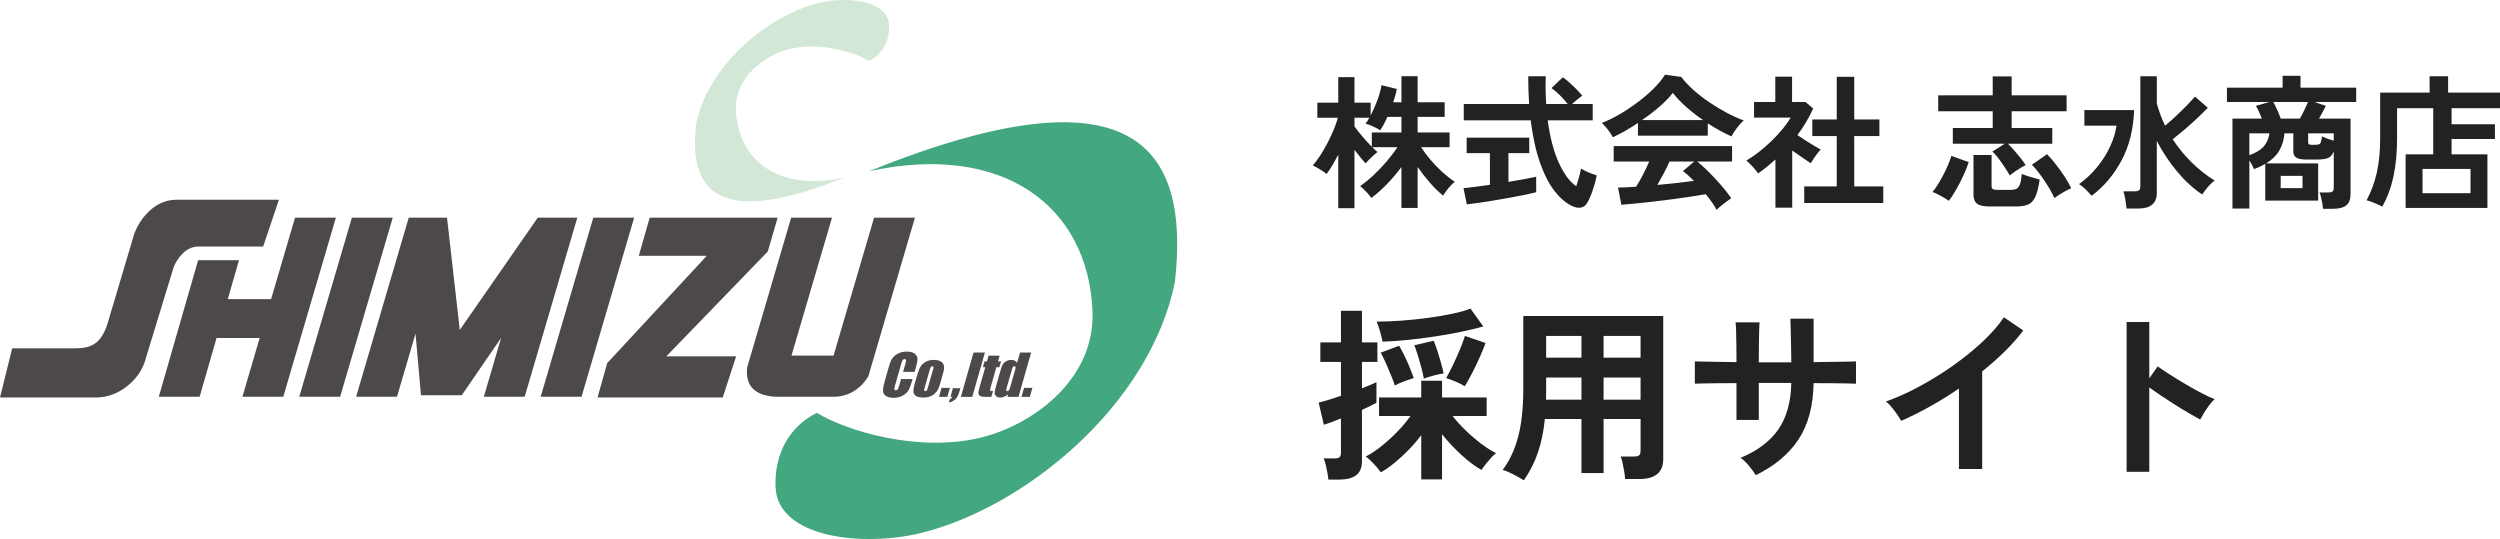 <?xml version="1.0" encoding="UTF-8"?><svg id="logo.svg" xmlns="http://www.w3.org/2000/svg" width="242.098" height="52.198" viewBox="0 0 242.098 52.198"><g id="_株式会社_志水商店" isolation="isolate"><g isolation="isolate"><path d="M129.597,20.165v-5.18c-.187.354-.376.692-.566,1.015-.191.322-.381.604-.567.847-.149-.13-.359-.277-.63-.44s-.504-.292-.7-.385c.252-.29.502-.628.749-1.016.247-.387.48-.793.7-1.218.219-.425.415-.845.588-1.26s.301-.791.385-1.127h-1.987v-1.456h2.029v-2.478h1.568v2.478h1.567v1.231c.233-.438.45-.928.651-1.47.2-.541.334-1.026.398-1.456l1.484.364c-.037.205-.086.418-.146.637-.062.22-.129.437-.203.651h.798v-2.52h1.568v2.52h2.617v1.414h-2.617v1.512h3.094v1.428h-2.758c.242.383.539.782.889,1.197s.73.81,1.141,1.183c.411.374.821.7,1.232.98-.205.149-.416.356-.63.623-.215.266-.383.502-.504.707-.43-.354-.859-.777-1.288-1.268-.43-.489-.821-.991-1.176-1.505v3.962h-1.568v-3.962c-.42.569-.88,1.113-1.379,1.631-.5.519-1.011.974-1.533,1.365-.121-.168-.289-.368-.504-.602s-.411-.416-.588-.547c.41-.279.837-.625,1.281-1.035.442-.411.867-.854,1.273-1.33.406-.477.759-.942,1.058-1.4h-2.437c.093.094.185.18.273.259.088.08.165.147.23.203-.094.075-.217.183-.371.322s-.303.282-.448.427c-.145.146-.254.264-.328.357-.141-.149-.307-.341-.497-.574-.191-.233-.386-.48-.581-.742v5.656h-1.568ZM132.845,14.215v-1.386h2.87v-1.512h-1.358c-.233.522-.467.957-.7,1.302-.177-.121-.41-.247-.699-.378-.29-.131-.532-.22-.729-.266.121-.141.247-.332.378-.574h-1.441v.84c.187.262.438.581.756.959s.625.716.924,1.015Z" fill="#222"/><path d="M142.044,19.787l-.322-1.568c.29-.027.66-.069,1.113-.126.453-.056.936-.121,1.449-.196v-3.065h-2.254v-1.498h6.062v1.498h-2.016v2.786c.551-.094,1.063-.185,1.54-.273.476-.088.858-.165,1.147-.23v1.498c-.317.084-.704.173-1.162.266-.457.094-.944.187-1.463.28-.518.093-1.033.182-1.547.266-.513.084-.991.158-1.435.224s-.814.112-1.113.141ZM152.25,19.955c-.588-.271-1.15-.747-1.688-1.428-.536-.682-1.008-1.592-1.414-2.73-.405-1.139-.711-2.52-.917-4.144h-6.481v-1.582h6.328c-.057-.84-.084-1.736-.084-2.688h1.693c-.027.951-.014,1.848.042,2.688h2.086c-.233-.299-.489-.586-.77-.861-.28-.274-.546-.501-.798-.679l1.092-1.05c.205.14.429.319.672.539.242.219.474.44.693.665.219.224.394.42.524.588-.131.084-.292.203-.482.356-.191.154-.362.302-.512.441h2.002v1.582h-4.354c.215,1.633.569,2.996,1.064,4.088.494,1.092,1.059,1.857,1.693,2.296.103-.289.196-.593.28-.91s.145-.583.182-.798c.103.065.25.145.441.238.191.093.39.177.595.252.205.074.368.131.49.168-.057.299-.136.618-.238.959s-.212.66-.329.959c-.116.298-.23.541-.343.728-.149.262-.353.418-.609.469-.257.052-.543.003-.86-.146Z" fill="#222"/><path d="M156.183,13.291c-.065-.131-.159-.284-.28-.462-.122-.177-.252-.35-.393-.518-.14-.168-.271-.304-.392-.406.578-.224,1.174-.516,1.785-.875s1.201-.756,1.771-1.19c.569-.434,1.078-.877,1.526-1.329.448-.453.793-.88,1.036-1.281l1.582.224c.298.401.681.812,1.147,1.232s.978.818,1.533,1.196c.555.378,1.122.722,1.701,1.029.578.308,1.134.56,1.665.756-.14.112-.289.264-.447.455-.159.191-.306.385-.441.581-.135.196-.235.364-.301.504-.364-.158-.74-.345-1.127-.56-.388-.215-.777-.448-1.169-.7v1.189h-6.762v-1.231c-.43.289-.854.553-1.274.791s-.807.437-1.161.595ZM166.234,20.32c-.111-.215-.259-.453-.44-.715-.183-.261-.385-.526-.609-.798-.429.075-.924.154-1.483.238-.561.084-1.153.168-1.778.252s-1.244.161-1.854.231c-.611.069-1.181.13-1.708.182-.527.051-.979.091-1.352.119l-.321-1.666c.205,0,.459-.007.763-.021.303-.014.632-.034.987-.062.214-.327.436-.714.664-1.162.229-.448.432-.873.609-1.274h-3.443v-1.497h11.465v1.497h-3.374c.252.196.532.443.841.742.308.299.62.618.938.959s.609.675.875,1.001c.266.327.479.611.637.854-.121.074-.275.182-.462.321-.187.141-.368.282-.546.428-.178.145-.312.268-.406.371ZM159.011,11.625h5.908c-.569-.392-1.111-.814-1.624-1.267-.514-.453-.947-.908-1.302-1.365-.317.42-.742.861-1.274,1.323s-1.102.898-1.708,1.309ZM160.495,17.911c.625-.057,1.246-.119,1.861-.189.616-.069,1.177-.138,1.681-.203-.401-.41-.756-.728-1.064-.951l1.092-.925h-2.394c-.159.364-.343.745-.553,1.142s-.418.772-.623,1.127Z" fill="#222"/><path d="M171.932,20.109v-4.661c-.261.233-.531.464-.812.692-.28.229-.569.446-.868.651-.121-.187-.299-.406-.532-.658s-.434-.448-.602-.588c.373-.215.768-.482,1.183-.805.416-.322.824-.677,1.226-1.064.401-.387.765-.779,1.092-1.176.326-.396.588-.768.784-1.113h-3.542v-1.512h2.058v-2.449h1.624v2.449h1.288l.756.63c-.392.878-.9,1.736-1.526,2.576.243.168.507.343.791.525.285.182.558.35.819.504.261.153.476.277.644.371-.093.093-.202.222-.328.385s-.248.331-.364.504c-.117.173-.208.319-.273.44-.252-.168-.536-.361-.854-.58-.317-.22-.63-.437-.938-.651v5.529h-1.624ZM174.719,19.661v-1.61h3.15v-4.872h-2.366v-1.609h2.366v-4.13h1.693v4.13h2.437v1.609h-2.437v4.872h2.814v1.61h-7.658Z" fill="#222"/><path d="M188.718,19.451c-.131-.104-.299-.213-.504-.329-.205-.117-.406-.227-.602-.329-.196-.103-.355-.168-.477-.196.168-.195.344-.438.525-.728s.359-.6.532-.932c.172-.331.326-.657.462-.979.135-.322.24-.609.314-.861l1.681.603c-.122.392-.294.828-.519,1.309-.224.481-.462.94-.714,1.379-.252.439-.485.793-.7,1.064ZM194.626,16.988c-.121-.215-.28-.472-.477-.771-.195-.299-.401-.59-.615-.875-.215-.284-.411-.506-.588-.665l1.189-.756h-5.025v-1.525h3.863v-1.624h-5.277v-1.54h5.277v-1.834h1.834v1.834h5.32v1.54h-5.32v1.624h3.935v1.525h-4.298c.195.187.403.406.622.658.22.252.43.504.631.756.2.252.356.472.469.658-.141.065-.309.156-.504.272-.196.117-.388.241-.574.371-.187.131-.341.248-.462.351ZM192.679,19.997c-.569,0-.973-.089-1.211-.267-.237-.177-.356-.467-.356-.867v-3.851h1.75v2.982c0,.14.034.24.104.301s.208.091.413.091h1.372c.224,0,.403-.037.539-.111.135-.075.242-.222.322-.441.079-.219.137-.548.175-.987.14.057.317.119.531.189.215.07.432.135.651.196.22.061.403.114.553.16-.111.757-.257,1.321-.434,1.694-.178.373-.415.618-.714.735-.299.116-.687.175-1.162.175h-2.534ZM198.952,19.185c-.141-.316-.334-.679-.581-1.085-.248-.405-.514-.802-.799-1.189-.284-.388-.553-.707-.805-.959l1.47-1.022c.271.28.554.609.848.987s.573.768.84,1.169c.266.401.482.784.65,1.148-.149.056-.331.142-.546.259-.215.116-.42.237-.615.363-.196.126-.351.236-.462.329Z" fill="#222"/><path d="M202.55,18.961c-.187-.215-.38-.422-.581-.623-.2-.2-.413-.371-.637-.511.663-.477,1.248-1.026,1.757-1.652.509-.625.924-1.283,1.246-1.974s.529-1.367.623-2.03h-3.108v-1.512h4.816c-.065,1.857-.472,3.483-1.218,4.879-.747,1.396-1.713,2.536-2.898,3.423ZM205.937,20.193c-.027-.233-.067-.516-.118-.847-.052-.331-.115-.604-.189-.818h1.078c.196,0,.338-.03.427-.092.089-.061.133-.184.133-.37V7.384h1.597v2.646c.103.364.219.726.35,1.085s.28.712.448,1.057c.494-.41,1.003-.87,1.525-1.379s.98-.986,1.372-1.435l1.246,1.078c-.289.299-.621.625-.994.979s-.768.71-1.183,1.064c-.416.354-.824.69-1.226,1.008.523.803,1.13,1.545,1.82,2.226.69.682,1.438,1.274,2.24,1.778-.215.149-.437.359-.665.63s-.408.509-.539.714c-.868-.579-1.68-1.323-2.436-2.233-.757-.909-1.41-1.896-1.96-2.961v5.04c0,1.008-.598,1.512-1.792,1.512h-1.135Z" fill="#222"/><path d="M224.963,20.221c-.01-.14-.033-.312-.07-.518-.037-.206-.079-.406-.126-.603-.047-.195-.098-.35-.153-.462h.854c.187,0,.322-.03.406-.091s.126-.18.126-.356v-3.528c-.122.317-.301.527-.539.63s-.581.154-1.029.154h-1.12c-.438,0-.754-.061-.944-.183-.191-.121-.287-.326-.287-.615v-1.736h-.854c-.056.644-.227,1.206-.511,1.687-.285.481-.712.89-1.281,1.226h5.054v3.598h-5.123v-3.556c-.159.093-.327.182-.504.266-.178.084-.374.164-.588.238-.122-.289-.271-.569-.448-.84v4.661h-1.638v-8.707h2.855c-.094-.233-.191-.462-.294-.687-.103-.224-.201-.405-.294-.546l1.302-.378h-4.102v-1.386h5.39v-1.148h1.736v1.148h5.39v1.386h-4.046l1.105.378c-.074.159-.173.351-.294.574s-.242.443-.363.658h3.052v7.321c0,.495-.138.854-.413,1.078s-.702.336-1.281.336h-.966ZM217.823,15.028c.606-.215,1.063-.488,1.372-.819.308-.331.499-.763.573-1.295h-1.945v2.114ZM220.861,11.486h1.861c.141-.243.282-.519.427-.826.146-.308.264-.569.357-.784h-3.36c.112.206.236.458.371.756.136.299.25.584.344.854ZM220.861,18.219h2.113v-1.189h-2.113v1.189ZM223.871,14.02h.336c.168,0,.291-.017.371-.05.079-.032.138-.106.175-.224.037-.116.074-.296.112-.539.13.065.303.138.518.217.215.08.42.147.616.203v-.714h-2.479v.854c0,.094.021.159.063.196s.138.057.287.057Z" fill="#222"/><path d="M232.957,20.137v-5.193h2.674v-4.466h-3.5v2.911c0,1.392-.119,2.633-.356,3.725-.238,1.092-.601,2.058-1.085,2.897-.188-.103-.43-.217-.729-.343s-.56-.217-.784-.273c.438-.812.768-1.698.987-2.659.219-.962.329-2.081.329-3.36v-4.41h4.788v-1.581h1.792v1.581h5.025v1.513h-4.689v1.554h4.199v1.428h-4.199v1.484h3.472v5.193h-7.924ZM234.595,18.709h4.648v-2.352h-4.648v2.352Z" fill="#222"/></g></g><g id="_採用サイト" isolation="isolate"><g isolation="isolate"><path d="M128.633,46.443c-.013-.191-.043-.417-.091-.675s-.102-.513-.162-.765c-.06-.252-.126-.456-.197-.612h1.062c.24,0,.402-.042.486-.126s.126-.228.126-.432v-3.312c-.349.144-.669.27-.963.378-.294.107-.525.186-.693.233l-.504-2.142c.24-.06.552-.146.937-.261.384-.114.791-.249,1.224-.405v-3.276h-1.998v-1.89h1.998v-3.06h2.034v3.06h1.493v1.89h-1.493v2.557c.3-.12.572-.231.818-.333.246-.103.441-.189.585-.262v1.998c-.156.084-.357.187-.603.307-.246.12-.514.246-.801.378v4.968c0,.624-.187,1.076-.559,1.358s-.918.423-1.638.423h-1.062ZM137.632,46.425v-4.284c-.372.492-.783.97-1.233,1.432-.449.462-.906.882-1.367,1.26-.462.378-.903.681-1.323.909-.107-.169-.252-.354-.432-.559-.181-.203-.363-.396-.549-.576-.187-.18-.346-.312-.478-.396.48-.24.99-.576,1.53-1.008.54-.433,1.059-.906,1.557-1.422s.915-1.014,1.251-1.494h-3.042v-1.8h4.086v-1.62h2.016v1.62h4.32v1.8h-3.294c.359.468.783.936,1.269,1.404.486.468.987.896,1.503,1.286.516.391.996.693,1.44.909-.133.084-.288.226-.468.423-.181.198-.357.405-.531.621s-.315.408-.423.576c-.588-.324-1.23-.804-1.926-1.439-.696-.637-1.326-1.309-1.891-2.017v4.374h-2.016ZM133.887,33.087c-.048-.275-.129-.605-.242-.989-.114-.384-.226-.702-.333-.954.779,0,1.604-.033,2.475-.1.869-.065,1.725-.155,2.564-.27s1.611-.246,2.313-.396c.701-.149,1.28-.314,1.736-.494l1.242,1.728c-.636.18-1.356.354-2.16.522s-1.644.317-2.52.449c-.876.133-1.749.243-2.619.333s-1.688.147-2.457.171ZM135.076,37.335c-.084-.275-.21-.614-.378-1.017s-.339-.801-.513-1.197c-.175-.396-.333-.72-.478-.972l1.782-.666c.168.276.345.606.53.99.187.384.357.768.514,1.151.155.385.281.714.378.99-.252.072-.564.177-.937.315-.372.138-.672.272-.899.404ZM137.884,36.669c-.048-.288-.126-.636-.234-1.044-.107-.407-.225-.812-.351-1.215-.126-.401-.237-.729-.333-.98l1.872-.433c.12.288.243.627.369,1.018.126.39.243.776.351,1.16.108.385.186.715.234.99-.265.036-.588.105-.973.207-.384.103-.695.201-.936.297ZM141.844,37.407c-.229-.156-.525-.309-.891-.459-.366-.15-.67-.261-.909-.333.191-.324.407-.738.647-1.242s.468-1.014.685-1.529c.216-.517.378-.954.485-1.314l1.998.684c-.144.396-.33.853-.558,1.368-.229.517-.472,1.023-.729,1.521s-.501.933-.729,1.305Z" fill="#222"/><path d="M147.567,46.515c-.301-.191-.643-.387-1.026-.585s-.726-.339-1.025-.423c.672-.888,1.172-1.962,1.503-3.222.329-1.26.494-2.778.494-4.554v-7.128h13.554v13.859c0,1.284-.773,1.926-2.321,1.926h-1.368c-.013-.204-.042-.444-.09-.72-.049-.276-.1-.546-.153-.81-.054-.265-.117-.48-.189-.648h1.261c.252,0,.426-.039.521-.117s.145-.243.145-.495v-3.023h-3.582v5.237h-2.143v-5.237h-3.546c-.12,1.2-.342,2.276-.666,3.23-.323.954-.779,1.857-1.367,2.709ZM149.709,38.703h3.438v-2.142h-3.42v1.655c0,.156-.006.318-.018.486ZM149.726,34.636h3.42v-2.106h-3.42v2.106ZM155.289,34.636h3.582v-2.106h-3.582v2.106ZM155.289,38.703h3.582v-2.142h-3.582v2.142Z" fill="#222"/><path d="M170.031,46.011c-.156-.252-.372-.546-.648-.882s-.552-.6-.828-.792c1.645-.684,2.865-1.604,3.663-2.763s1.215-2.655,1.251-4.491h-3.149v3.582h-2.16v-3.563c-.588,0-1.155.003-1.701.009s-1.026.012-1.439.018c-.414.007-.712.016-.892.027v-2.16c.132,0,.399.006.801.019.402.012.889.021,1.458.026.57.007,1.161.016,1.773.027,0-.552-.003-1.086-.009-1.603-.007-.516-.016-.975-.027-1.377-.012-.401-.03-.692-.054-.872h2.321c-.012.18-.023.474-.036.882-.012.408-.021.873-.026,1.395-.007.522-.009,1.053-.009,1.593h3.149c0-.42-.006-.899-.018-1.439-.013-.54-.024-1.065-.036-1.575-.013-.51-.024-.915-.036-1.215h2.25v4.212c.588-.012,1.154-.021,1.701-.027.546-.006,1.031-.012,1.458-.018.426-.006.74-.015.944-.027v2.16c-.192-.012-.501-.021-.927-.027-.426-.006-.915-.012-1.467-.018-.553-.006-1.122-.009-1.71-.009-.036,2.208-.522,4.022-1.458,5.444-.937,1.422-2.316,2.577-4.14,3.465Z" fill="#222"/><path d="M189.704,45.417v-7.794c-.912.624-1.845,1.203-2.799,1.737s-1.888.999-2.799,1.395c-.097-.18-.229-.39-.396-.63s-.345-.474-.531-.702c-.186-.228-.368-.407-.549-.54,1.044-.371,2.124-.857,3.24-1.458,1.116-.6,2.192-1.266,3.23-1.998,1.038-.731,1.989-1.499,2.854-2.304.863-.804,1.565-1.602,2.105-2.394l1.872,1.278c-.516.684-1.113,1.358-1.791,2.024s-1.407,1.312-2.187,1.935v9.45h-2.25Z" fill="#222"/><path d="M205.94,45.687v-14.507h2.195v5.453l.811-1.151c.287.204.668.459,1.143.765.474.306.98.618,1.521.937.54.317,1.062.608,1.566.872.504.265.93.463,1.278.595-.145.132-.31.321-.495.566-.187.246-.357.498-.514.756-.155.259-.281.478-.378.657-.288-.155-.645-.356-1.07-.603-.427-.246-.876-.52-1.351-.819-.474-.3-.93-.597-1.367-.891-.438-.294-.819-.562-1.144-.801v8.171h-2.195Z" fill="#222"/></g></g><path d="M86.092,2.422c-.103-2.378-4.101-2.808-6.827-2.133-4.827,1.197-10.673,5.952-11.854,11.724-.726,6.375,1.951,10.184,14.315,5.192-6.326,1.377-10.251-1.67-10.461-6.522-.141-3.243,2.83-5.344,5.193-5.929,2.969-.736,6.382.331,7.704,1.151,1.318-.655,1.996-1.97,1.931-3.483Z" fill="#d2e7d5"/><path d="M84.143,16.584c13.095-2.848,21.219,3.458,21.653,13.503.291,6.713-5.858,11.062-10.748,12.273-6.146,1.522-13.211-.685-15.947-2.384-2.729,1.356-4.133,4.078-3.997,7.211.213,4.921,8.491,5.812,14.133,4.415,9.993-2.475,22.093-12.319,24.537-24.268,1.503-13.196-4.038-21.081-29.631-10.749Z" fill="#43a87f"/><path d="M25.485,23.874h-6.303c-1.218,0-2.055,1.218-2.359,1.979l-2.816,9.21c-.609,1.827-2.588,3.426-4.644,3.426H0l1.18-4.758h6.126c1.522,0,2.512-.457,3.121-2.436l2.512-8.449c.38-1.294,1.827-3.501,4.11-3.501h9.958l-1.522,4.529Z" fill="#4c4948"/><polygon points="34.077 21.077 28.981 38.419 32.938 38.419 33.058 38.011 38.034 21.077 34.077 21.077" fill="#4c4948"/><polygon points="57.455 21.077 52.359 38.419 56.315 38.419 56.436 38.011 61.412 21.077 57.455 21.077" fill="#4c4948"/><polygon points="74.349 24.357 75.308 21.077 62.918 21.077 62.799 21.489 61.86 24.773 68.443 24.773 58.8 35.164 57.865 38.49 69.992 38.49 71.286 34.51 64.524 34.51 74.349 24.357" fill="#4c4948"/><polygon points="52.077 21.077 51.908 21.322 44.525 31.95 43.288 21.077 39.583 21.077 34.487 38.419 38.444 38.419 40.238 32.315 40.767 38.276 44.715 38.276 48.528 32.721 46.853 38.419 50.81 38.419 55.906 21.077 52.077 21.077" fill="#4c4948"/><polygon points="28.571 21.077 28.452 21.486 26.253 28.966 22.057 28.966 23.143 25.2 19.187 25.2 15.378 38.419 19.333 38.419 20.971 32.733 25.146 32.733 23.476 38.419 27.433 38.419 32.528 21.077 28.571 21.077" fill="#4c4948"/><path d="M84.646,21.077l-3.926,13.361h-4.074l3.926-13.361h-3.956l-4.264,14.507-.004.055c-.013.132-.019.263-.019.396-.005.566.142,1.181.612,1.633.469.451,1.149.679,2.067.749l.019.001h5.807c.862.001,2.277-.396,3.218-1.922l.041-.066,4.51-15.353h-3.957Z" fill="#4c4948"/><path d="M88.572,36.01h-1.117l.213-.746c.062-.218.089-.353.081-.407-.008-.054-.054-.081-.135-.081-.092,0-.159.032-.203.098-.043.066-.095.207-.157.424l-.569,1.994c-.06.209-.086.345-.079.409.007.064.053.095.14.095.083,0,.146-.031.191-.095.044-.065.099-.214.167-.45l.154-.54h1.116l-.048.167c-.127.444-.248.759-.364.946-.117.186-.301.349-.556.489-.255.139-.539.209-.854.209-.328,0-.58-.059-.758-.178-.178-.119-.272-.283-.282-.492-.009-.209.047-.525.167-.946l.358-1.254c.088-.309.165-.542.231-.697.066-.155.171-.304.317-.446.146-.144.324-.256.534-.339.211-.082.436-.123.679-.123.328,0,.582.064.76.19.177.127.272.286.286.475.013.19-.038.486-.152.886l-.116.408Z" fill="#4c4948"/><path d="M91.325,36.151l-.246.862c-.09.316-.172.548-.246.696-.074.148-.182.286-.323.414-.141.129-.302.223-.484.284-.18.06-.377.092-.589.092-.237,0-.43-.026-.58-.078-.15-.053-.255-.131-.316-.236-.061-.105-.09-.234-.086-.382.003-.149.049-.373.133-.672l.258-.902c.094-.327.202-.583.325-.767.123-.183.292-.331.508-.443s.467-.167.753-.167c.24,0,.437.036.589.107.152.072.259.165.319.281.061.115.091.233.091.354-0.0.122-.036.308-.108.557ZM90.329,35.885c.052-.181.075-.294.068-.341-.006-.046-.041-.07-.105-.07-.063,0-.112.024-.147.07-.035.047-.078.16-.129.341l-.454,1.588c-.048.167-.067.276-.061.326.007.05.041.075.103.075.064,0,.112-.023.145-.069.034-.046.072-.145.115-.298l.463-1.623Z" fill="#4c4948"/><path d="M91.989,37.559l-.25.876h-.809l.249-.876h.809Z" fill="#4c4948"/><path d="M93,37.594l-.11.384c-.058.202-.128.367-.214.496-.084.129-.199.239-.342.328-.143.09-.293.15-.451.18l.088-.307c.123-.06.206-.141.249-.241h-.18l.24-.841h.719Z" fill="#4c4948"/><path d="M95.378,34.14l-1.226,4.295h-1.103l1.226-4.295h1.103Z" fill="#4c4948"/><path d="M96.805,34.445l-.157.555h.289l-.159.557h-.289l-.537,1.882c-.066.232-.091.361-.075.388.017.027.112.039.287.039l-.162.568h-.432c-.244,0-.415-.01-.514-.031-.099-.021-.177-.067-.236-.141-.059-.074-.084-.157-.077-.252.008-.095.061-.318.161-.668l.511-1.787h-.231l.159-.557h.231l.158-.555h1.074Z" fill="#4c4948"/><path d="M99.855,34.14l-1.226,4.295h-1.071l.073-.255c-.133.106-.263.186-.392.239-.128.052-.254.08-.378.08-.166,0-.297-.045-.395-.132-.097-.087-.147-.188-.148-.303-.002-.115.035-.303.109-.563l.47-1.647c.078-.27.15-.463.216-.575.067-.113.174-.213.323-.298.148-.086.308-.129.479-.129.132,0,.247.024.343.071.097.048.178.12.24.215l.285-.998h1.071ZM98.31,35.8c.037-.129.05-.215.04-.26-.009-.044-.046-.066-.112-.066-.064,0-.112.02-.146.06-.033.04-.069.129-.108.266l-.492,1.724c-.041.143-.057.237-.049.283.008.045.042.067.102.067.069,0,.122-.025.16-.075.037-.05.083-.174.14-.37l.465-1.629Z" fill="#4c4948"/><path d="M99.978,37.559l-.25.876h-.809l.25-.876h.809Z" fill="#4c4948"/></svg>